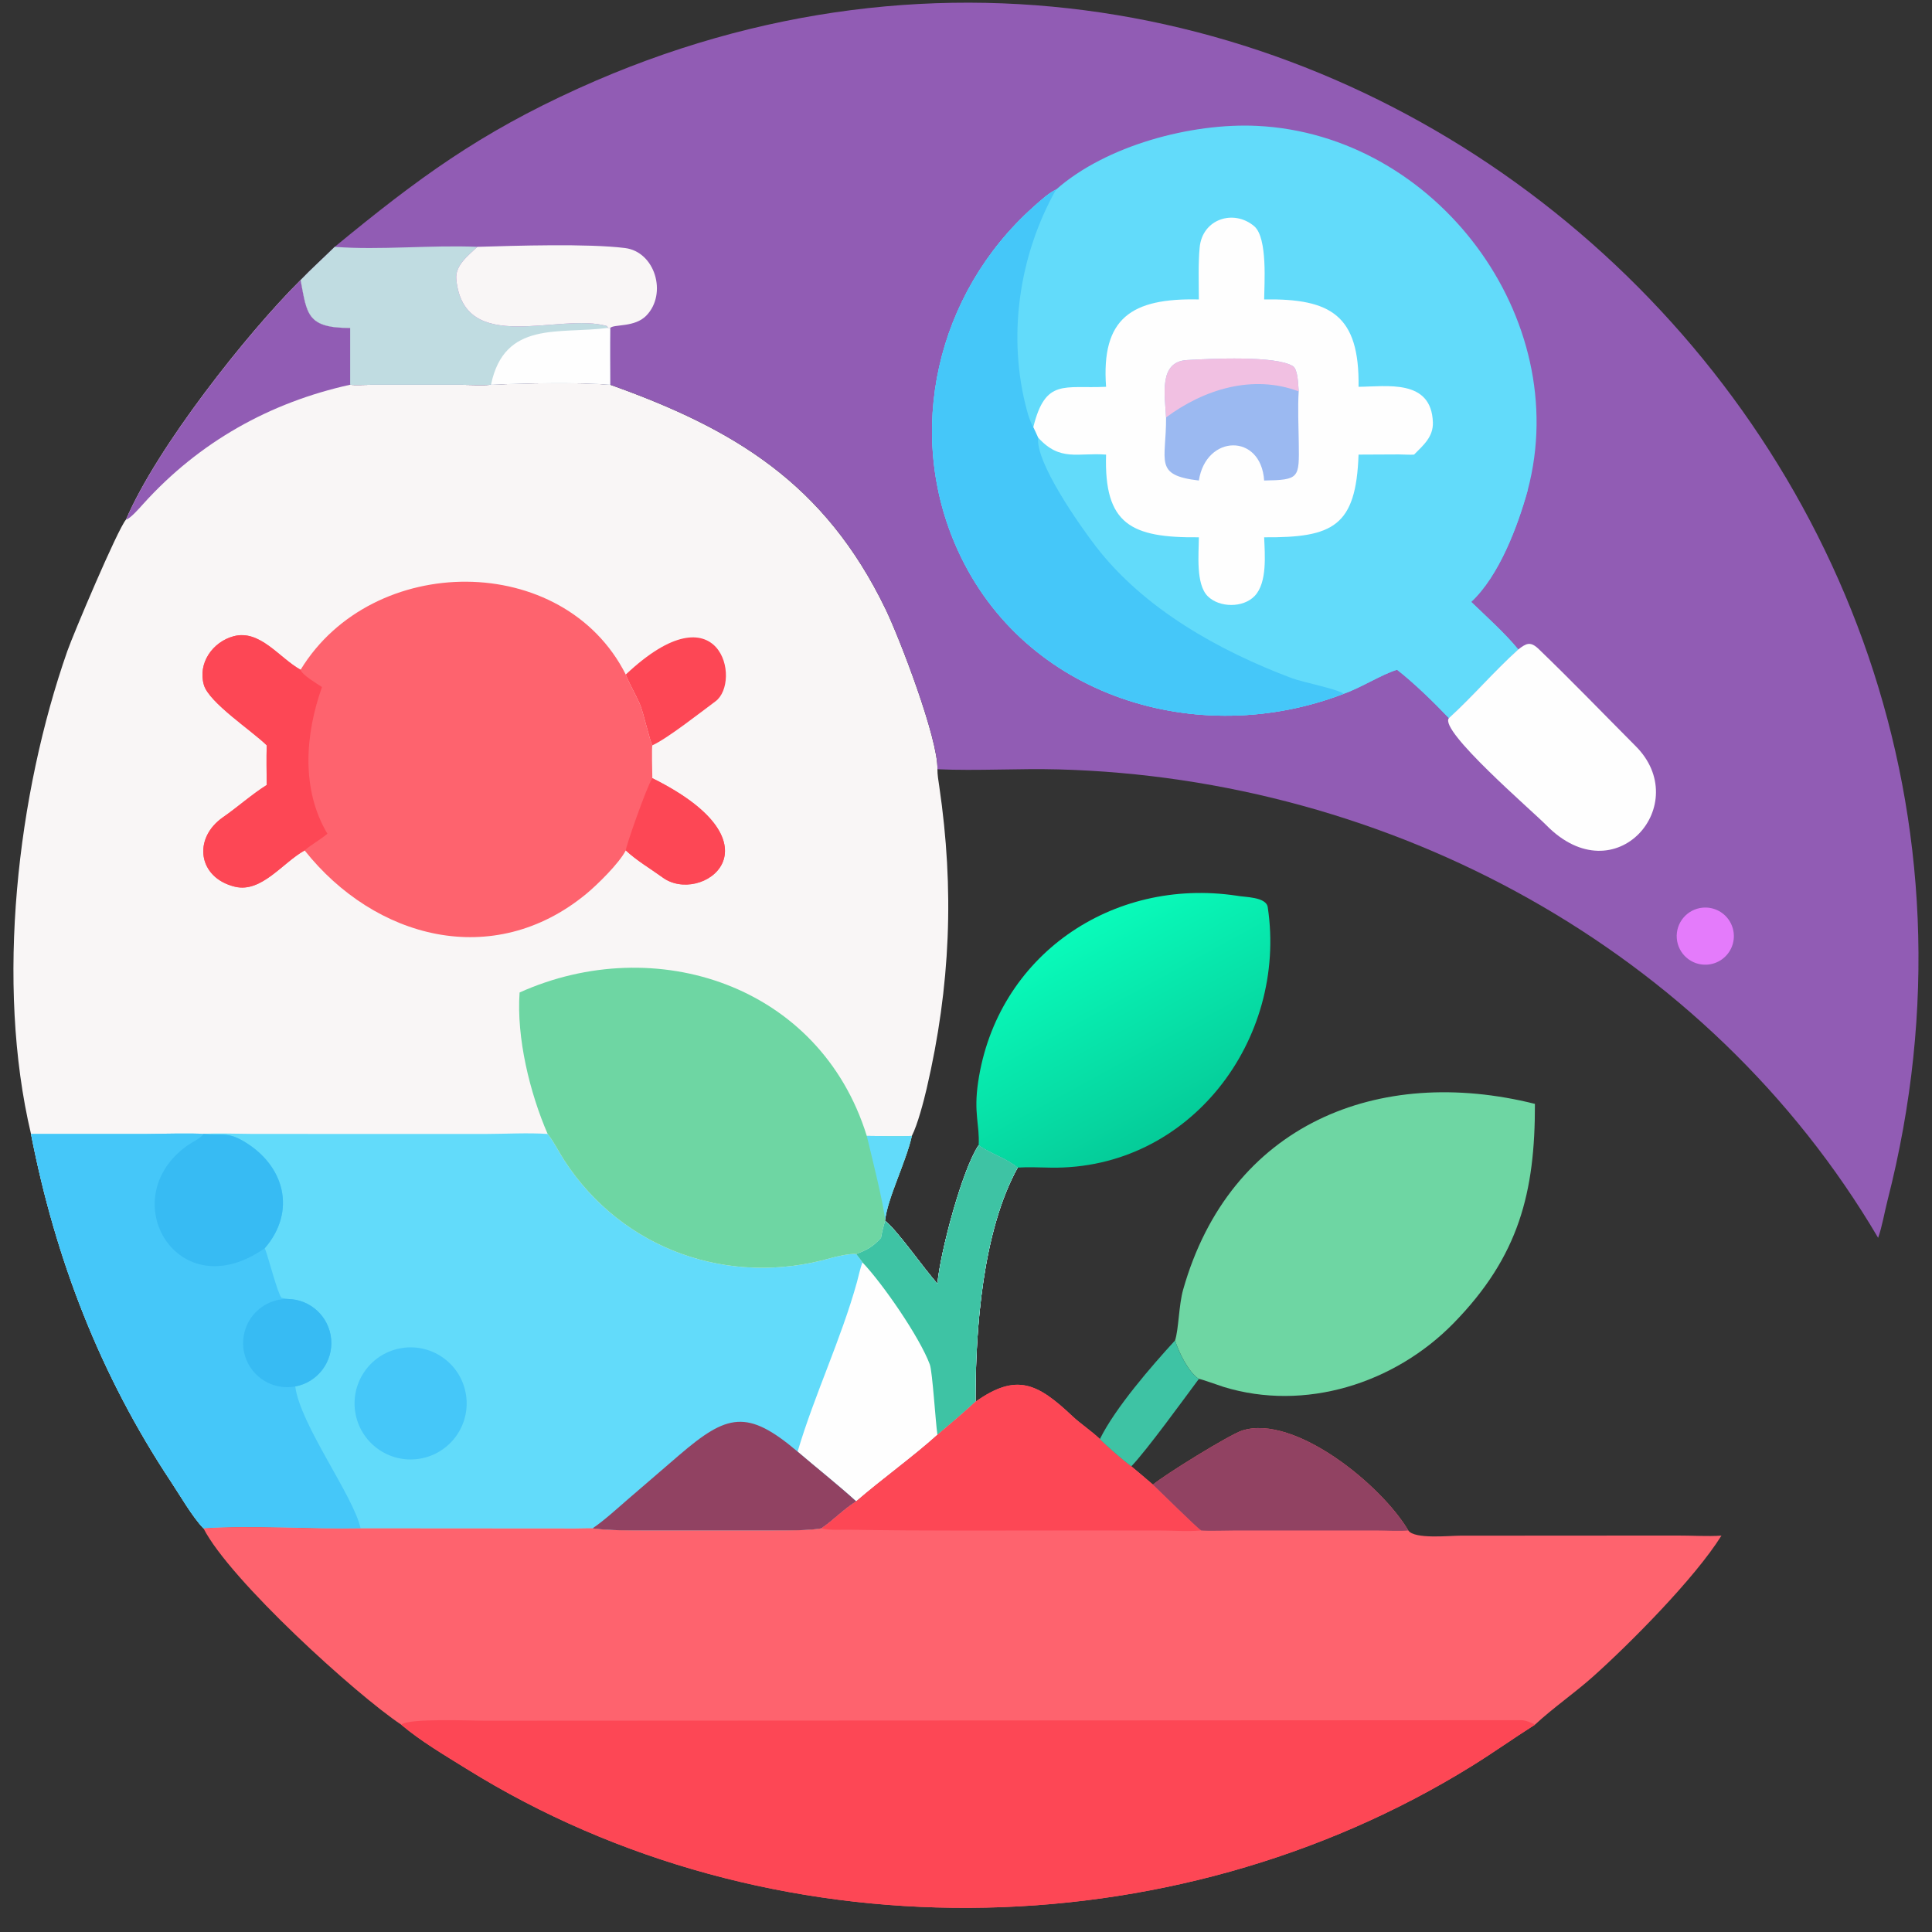 <?xml version="1.0" encoding="utf-8" ?><svg xmlns="http://www.w3.org/2000/svg" xmlns:xlink="http://www.w3.org/1999/xlink" width="1024" height="1024" viewBox="0 0 1024 1024"><rect x="0" y="0" width="1024" height="1024" fill="#333333" stroke="none"/><path fill="#F9F6F6" transform="scale(2 2)" d="M79.658 74.22L79.709 74.477C81.37 83.198 81.34 86.94 92.797 86.91L92.797 101.96C93.823 102.114 97.016 101.99 98.215 101.981L122.126 101.971C124.426 101.984 127.976 102.162 130.117 101.96C138.984 101.555 153.192 101.263 161.702 101.96C194.57 113.649 218.555 128.081 234.666 161.381C238.452 169.206 248.644 195.823 248.428 203.855C248.419 205.364 248.688 206.866 248.908 208.355C252.936 235.721 251.902 261.305 245.583 288.462C244.794 291.856 243.169 298.07 241.651 301.024C240.055 308.103 235.144 317.598 234.548 323.514L234.548 323.514C237.923 326.172 245.016 336.459 248.428 340.178C249.153 332.011 254.927 310.068 259.354 303.479C262.542 305.732 267.001 307.031 269.702 309.422C260.334 326.347 258.497 352.437 258.521 371.467C255.347 374.404 251.755 377.448 248.428 380.246C242.193 385.896 233.698 392.007 226.902 397.877C223.19 400.254 220.878 402.888 217.668 405.035C214.497 405.621 208.613 405.589 205.286 405.593L171.984 405.596C167.736 405.593 161.157 405.632 157.023 405.035C156.173 404.98 153.557 405.09 152.437 405.076L95.564 405.035C82.169 405.306 67.044 404.154 53.928 405.035C50.952 401.952 47.781 396.389 45.32 392.683C26.585 364.467 14.655 333.611 8.215 300.514C-1.234 260.613 4.572 210.402 17.854 172.513C19.401 168.1 31.142 140.297 33.389 137.699C41.614 118.491 65.395 88.394 79.658 74.22Z"/><path fill="#62DBFA" transform="scale(2 2)" d="M53.928 300.514C56.687 300.254 63.935 300.497 67.114 300.501L128.635 300.51C133.925 300.505 139.991 300.149 145.134 300.514L145.428 300.891C146.851 302.747 148.283 305.572 149.542 307.512C164.972 331.277 193.281 341.129 220.245 333.38C221.748 332.948 225.507 332.121 226.902 332.345C229.876 331.158 231.303 330.425 233.473 328.037C233.788 326.289 234.053 325.224 234.548 323.514C237.923 326.172 245.016 336.459 248.428 340.178C249.153 332.011 254.927 310.068 259.354 303.479C262.542 305.732 267.001 307.031 269.702 309.422C260.334 326.347 258.497 352.437 258.521 371.467C255.347 374.404 251.755 377.448 248.428 380.246C242.193 385.896 233.698 392.007 226.902 397.877C223.19 400.254 220.878 402.888 217.668 405.035C214.497 405.621 208.613 405.589 205.286 405.593L171.984 405.596C167.736 405.593 161.157 405.632 157.023 405.035C156.173 404.98 153.557 405.09 152.437 405.076L95.564 405.035C82.169 405.306 67.044 404.154 53.928 405.035C50.952 401.952 47.781 396.389 45.32 392.683C26.585 364.467 14.655 333.611 8.215 300.514L38.733 300.507C42.115 300.502 50.872 300.239 53.928 300.514L53.928 300.514Z"/><path fill="#45C7F9" transform="scale(2 2)" d="M8.215 300.514L38.733 300.507C42.115 300.502 50.872 300.239 53.928 300.514L53.928 300.514C58.501 300.965 60.207 299.944 64.32 302.304C75.558 308.754 78.589 321.079 70.169 330.788L70.329 331.206C71.228 333.595 73.545 342.69 74.596 343.931L76.256 344.242C82.272 344.313 87.251 348.939 87.764 354.932C88.278 360.926 84.159 366.331 78.244 367.426C79.574 377.624 93.644 396.356 95.564 405.035C82.169 405.306 67.044 404.154 53.928 405.035C50.952 401.952 47.781 396.389 45.32 392.683C26.585 364.467 14.655 333.611 8.215 300.514Z"/><path fill="#37BBF3" transform="scale(2 2)" d="M53.928 300.514L53.928 300.514C58.501 300.965 60.207 299.944 64.32 302.304C75.558 308.754 78.589 321.079 70.169 330.788C47.033 347.043 29.842 317.588 49.729 303.52C50.91 302.685 53.199 301.667 53.928 300.514Z"/><path fill="#37BBF3" transform="scale(2 2)" d="M78.244 367.426C73.869 368.235 69.414 366.491 66.752 362.927C64.089 359.363 63.68 354.596 65.698 350.631C67.715 346.665 71.808 344.189 76.256 344.242C82.272 344.313 87.251 348.939 87.764 354.932C88.278 360.926 84.159 366.331 78.244 367.426Z"/><path fill="#FEFEFE" transform="scale(2 2)" d="M259.354 303.479C262.542 305.732 267.001 307.031 269.702 309.422C260.334 326.347 258.497 352.437 258.521 371.467C255.347 374.404 251.755 377.448 248.428 380.246C242.193 385.896 233.698 392.007 226.902 397.877C222.274 393.649 216.271 388.892 211.375 384.698C215.843 369.604 222.896 354.953 227.116 339.721C227.544 338.174 227.987 335.949 228.572 334.555C228.241 334.032 227.315 332.89 226.902 332.345C229.876 331.158 231.303 330.425 233.473 328.037C233.788 326.289 234.053 325.224 234.548 323.514C237.923 326.172 245.016 336.459 248.428 340.178C249.153 332.011 254.927 310.068 259.354 303.479Z"/><path fill="#3EC3A4" transform="scale(2 2)" d="M259.354 303.479C262.542 305.732 267.001 307.031 269.702 309.422C260.334 326.347 258.497 352.437 258.521 371.467C255.347 374.404 251.755 377.448 248.428 380.246C247.918 376.803 247.112 363.48 246.407 361.589C243.691 354.297 233.879 340.123 228.572 334.555C228.241 334.032 227.315 332.89 226.902 332.345C229.876 331.158 231.303 330.425 233.473 328.037C233.788 326.289 234.053 325.224 234.548 323.514C237.923 326.172 245.016 336.459 248.428 340.178C249.153 332.011 254.927 310.068 259.354 303.479Z"/><path fill="#914262" transform="scale(2 2)" d="M157.023 405.035C160.07 402.983 163.54 399.796 166.378 397.346L180 385.612C192.73 374.695 198.026 373.365 211.375 384.698C216.271 388.892 222.274 393.649 226.902 397.877C223.19 400.254 220.878 402.888 217.668 405.035C214.497 405.621 208.613 405.589 205.286 405.593L171.984 405.596C167.736 405.593 161.157 405.632 157.023 405.035Z"/><path fill="#45C7F9" transform="scale(2 2)" d="M105.97 357.339C113.98 355.774 121.753 360.965 123.375 368.964C124.997 376.963 119.862 384.773 111.874 386.452C103.806 388.149 95.899 382.95 94.26 374.869C92.621 366.789 97.877 358.92 105.97 357.339Z"/><path fill="#6ED6A3" transform="scale(2 2)" d="M137.699 263.019C173.674 246.824 217.306 261.01 229.703 301.024C233.149 301.037 238.364 301.209 241.651 301.024C240.055 308.103 235.144 317.598 234.548 323.514L234.548 323.514C234.053 325.224 233.788 326.289 233.473 328.037C231.303 330.425 229.876 331.158 226.902 332.345C225.507 332.121 221.748 332.948 220.245 333.38C193.281 341.129 164.972 331.277 149.542 307.512C148.283 305.572 146.851 302.747 145.428 300.891L145.134 300.514C140.403 289.613 136.838 275.012 137.699 263.019Z"/><path fill="#62DBFA" transform="scale(2 2)" d="M229.703 301.024C233.149 301.037 238.364 301.209 241.651 301.024C240.055 308.103 235.144 317.598 234.548 323.514C234.442 319.991 230.618 304.855 229.703 301.024Z"/><path fill="#915CB4" transform="scale(2 2)" d="M79.658 74.22L79.709 74.477C81.37 83.198 81.34 86.94 92.797 86.91L92.797 101.96C71.482 106.656 52.765 117.155 37.997 133.505C37.137 134.457 34.482 137.532 33.389 137.699C41.614 118.491 65.395 88.394 79.658 74.22Z"/><path fill="#FE636E" transform="scale(2 2)" d="M79.658 177.495C98.7 146.275 149.341 146.061 165.838 178.761L166.011 179.204C166.776 181.126 168.573 184.292 169.533 186.491C170.548 188.815 172.116 196.116 172.878 197.52C172.688 197.875 172.851 205.174 172.878 206.227C208.511 223.913 185.678 240.169 175.489 232.458C172.138 230.039 168.849 228.147 165.838 225.374C164.067 228.794 158.325 234.455 155.303 236.939C130.715 257.147 99.349 248.805 80.733 225.374C74.925 228.575 69.309 236.682 62.268 234.99C52.452 232.63 51.026 222.179 59.114 216.567C63.012 213.863 66.644 210.58 70.683 208.029C70.656 204.59 70.583 200.945 70.683 197.52C66.874 193.732 55.394 186.211 54.032 181.521C52.357 175.76 56.354 170.107 61.898 168.615C68.88 166.737 74.001 174.351 79.658 177.495Z"/><path fill="#FD4755" transform="scale(2 2)" d="M70.683 197.52C66.874 193.732 55.394 186.211 54.032 181.521C52.357 175.76 56.354 170.107 61.898 168.615C68.88 166.737 74.001 174.351 79.658 177.495C80.05 178.892 83.922 181.104 85.333 182.076C80.891 194.513 79.727 209.143 86.765 220.948C85.081 222.404 81.861 224.264 80.733 225.374C74.925 228.575 69.309 236.682 62.268 234.99C52.452 232.63 51.026 222.179 59.114 216.567C63.012 213.863 66.644 210.58 70.683 208.029C70.656 204.59 70.583 200.945 70.683 197.52Z"/><path fill="#FD4755" transform="scale(2 2)" d="M172.878 206.227C208.511 223.913 185.678 240.169 175.489 232.458C172.138 230.039 168.849 228.147 165.838 225.374C165.747 224.634 171.373 208.457 172.878 206.227Z"/><path fill="#FD4755" transform="scale(2 2)" d="M165.838 178.761C190.872 155.17 196.64 180.68 189.602 185.869C185.81 188.665 176.838 195.744 172.878 197.52C172.116 196.116 170.548 188.815 169.533 186.491C168.573 184.292 166.776 181.126 166.011 179.204L165.838 178.761Z"/><path fill="#915CB4" transform="scale(2 2)" d="M88.706 65.415C110.876 47.152 127.059 35.312 153.287 23.425C345.772 -63.812 552.474 114.264 500.202 318.168C499.413 321.248 498.765 325.14 497.724 328.037C452.622 251.452 368.276 206.247 280.516 203.898C269.945 203.615 258.901 204.326 248.428 203.855C248.644 195.823 238.452 169.206 234.666 161.381C218.555 128.081 194.57 113.649 161.702 101.96C153.192 101.263 138.984 101.555 130.117 101.96C127.976 102.162 124.426 101.984 122.126 101.971L98.215 101.981C97.016 101.99 93.823 102.114 92.797 101.96L92.797 86.91C81.34 86.94 81.37 83.198 79.709 74.477L79.658 74.22C82.22 71.52 85.946 68.142 88.706 65.415Z"/><path fill="#C0DCE1" transform="scale(2 2)" d="M79.658 74.22C82.22 71.52 85.946 68.142 88.706 65.415C100.635 66.335 114.298 64.886 126.516 65.415C124.032 67.759 120.556 70.358 120.93 74.069C122.985 94.458 148.253 82.718 160.849 86.409L161.075 86.74L160.981 86.91L161.702 86.91C161.641 91.924 161.68 96.945 161.702 101.96C153.192 101.263 138.984 101.555 130.117 101.96C127.976 102.162 124.426 101.984 122.126 101.971L98.215 101.981C97.016 101.99 93.823 102.114 92.797 101.96L92.797 86.91C81.34 86.94 81.37 83.198 79.709 74.477L79.658 74.22Z"/><path fill="#FEFEFE" transform="scale(2 2)" d="M130.117 101.96C133.685 84.849 148.154 88.616 160.981 86.91L161.702 86.91C161.641 91.924 161.68 96.945 161.702 101.96C153.192 101.263 138.984 101.555 130.117 101.96Z"/><path fill="#F9F6F6" transform="scale(2 2)" d="M126.516 65.415C136.819 65.112 155.674 64.505 165.606 65.727C173.622 66.714 176.894 77.854 171.287 83.635C168.192 86.826 162.741 85.851 161.702 86.91L160.981 86.91L161.075 86.74L160.849 86.409C148.253 82.718 122.985 94.458 120.93 74.069C120.556 70.358 124.032 67.759 126.516 65.415Z"/><path fill="#62DBFA" transform="scale(2 2)" d="M279.861 50.246C293.132 38.52 315.781 32.516 333.163 33.362C380.662 35.675 416.953 84.303 404.867 129.88C402.205 139.484 397.299 152.576 389.88 159.511C393.83 163.313 398.983 167.952 402.357 172.111C395.939 177.917 390.332 184.498 383.976 190.305C379.949 186.088 374.816 181.069 370.242 177.495C366.15 178.712 360.844 182.195 356.093 183.858C317.546 198.709 271.52 184.781 253.82 145.812C239.588 114.482 248.283 77.736 273.762 54.921C275.394 53.46 277.93 51.108 279.861 50.246Z"/><path fill="#62DBFA" transform="scale(2 2)" d="M279.861 50.246C269.965 67.807 266.887 89.435 272.177 108.88C272.578 110.354 273.068 111.842 273.841 113.182C274.265 114.09 274.744 115.063 275.13 115.979C280.959 122.428 285.659 119.897 293.121 120.475C292.559 139.003 299.793 142.562 317.711 142.388C317.693 146.779 316.852 154.777 320.048 157.988C323.123 161.077 329.466 161.144 332.515 157.923C335.874 154.374 335.198 146.94 335.012 142.388C353.342 142.523 359.367 139.454 360.031 120.475L370.673 120.425C371.784 120.419 373.818 120.569 374.743 120.475C381.366 121.406 387.369 123.16 393.702 125.432C396.258 126.349 402.689 129.541 404.867 129.88C402.205 139.484 397.299 152.576 389.88 159.511C393.83 163.313 398.983 167.952 402.357 172.111C395.939 177.917 390.332 184.498 383.976 190.305C379.949 186.088 374.816 181.069 370.242 177.495C366.15 178.712 360.844 182.195 356.093 183.858C317.546 198.709 271.52 184.781 253.82 145.812C239.588 114.482 248.283 77.736 273.762 54.921C275.394 53.46 277.93 51.108 279.861 50.246Z"/><path fill="#45C7F9" transform="scale(2 2)" d="M279.861 50.246C269.965 67.807 266.887 89.435 272.177 108.88C272.578 110.354 273.068 111.842 273.841 113.182C274.265 114.09 274.744 115.063 275.13 115.979C274.328 122.445 286.097 139.196 290.39 144.775C303.14 161.342 323.016 172.443 342.307 179.708C345.284 180.829 354.421 182.572 356.093 183.858C317.546 198.709 271.52 184.781 253.82 145.812C239.588 114.482 248.283 77.736 273.762 54.921C275.394 53.46 277.93 51.108 279.861 50.246Z"/><path fill="#FEFEFE" transform="scale(2 2)" d="M317.711 79.356C317.691 74.798 317.526 69.725 317.923 65.575C318.65 57.962 327.013 55.38 332.383 59.955C336.002 63.038 335.03 75.546 335.012 79.356C352.735 79.057 360.309 83.6 360.031 102.505C367.458 102.455 379.336 100.327 379.73 111.927C379.859 115.748 377.238 117.957 374.743 120.475C373.818 120.569 371.784 120.419 370.673 120.425L360.031 120.475C359.367 139.454 353.342 142.523 335.012 142.388C335.198 146.94 335.874 154.374 332.515 157.923C329.466 161.144 323.123 161.077 320.048 157.988C316.852 154.777 317.693 146.779 317.711 142.388C299.793 142.562 292.559 139.003 293.121 120.475C285.659 119.897 280.959 122.428 275.13 115.979C274.744 115.063 274.265 114.09 273.841 113.182C277.064 100.175 282.038 103.052 293.121 102.505C291.802 84.313 299.817 78.949 317.711 79.356Z"/><path fill="#9BB9F1" transform="scale(2 2)" d="M309.019 110.624C308.708 104.616 307.015 95.843 314.577 95.418C320.797 95.07 338.091 94.17 342.662 97.047C343.98 97.918 344.042 102.088 344.167 103.723C343.891 108.059 344.131 113.027 344.19 117.383C344.315 126.757 344.392 127.175 335.012 127.346C334.182 114.731 319.599 115.109 317.711 127.346C305.64 125.918 309.085 122.262 309.019 110.624Z"/><path fill="#F1C0E2" transform="scale(2 2)" d="M309.019 110.624C308.708 104.616 307.015 95.843 314.577 95.418C320.797 95.07 338.091 94.17 342.662 97.047C343.98 97.918 344.042 102.088 344.167 103.723C332.001 99.137 319.047 103.167 309.019 110.624Z"/><path fill="#FEFEFE" transform="scale(2 2)" d="M402.357 172.111C404.474 170.493 405.55 169.861 407.802 172.032C416.604 180.515 424.719 188.943 433.374 197.638C448.95 213.019 428.189 237.423 409.795 218.689C405.977 214.801 381.27 193.595 383.976 190.305C390.332 184.498 395.939 177.917 402.357 172.111Z"/><path fill="#E47BFB" transform="scale(2 2)" d="M451.242 240.539C453.956 240.296 456.591 241.53 458.143 243.769C459.695 246.009 459.924 248.91 458.743 251.365C457.562 253.821 455.154 255.453 452.435 255.639C448.293 255.923 444.694 252.819 444.367 248.679C444.04 244.54 447.107 240.909 451.242 240.539Z"/><path fill="#FE636E" transform="scale(2 2)" d="M258.521 371.467C269.391 363.774 274.93 366.548 284.232 375.327C286.349 377.325 289.344 379.287 291.482 381.369C293.266 383.218 297.681 387.046 299.815 388.589C301.728 390.198 303.662 391.804 305.546 393.444C308.631 390.829 325.867 380.162 329.21 379.104C343.012 374.739 366.035 393.446 373.219 405.59C374.821 407.965 384.091 406.97 386.972 406.969L444.305 406.933C448.044 406.911 452.682 407.217 456.203 406.952C449.164 418.259 431.819 435.694 422.186 444.3C417.237 448.722 411.577 452.602 406.771 457.066C401.136 460.636 395.749 464.479 390.075 467.996C310.187 517.507 203.622 518.513 123.624 468.751C117.935 465.212 111.554 461.48 106.337 457.066C94.309 449.049 60.955 418.759 53.928 405.035C67.044 404.154 82.169 405.306 95.564 405.035L152.437 405.076C153.557 405.09 156.173 404.98 157.023 405.035C161.157 405.632 167.736 405.593 171.984 405.596L205.286 405.593C208.613 405.589 214.497 405.621 217.668 405.035C220.878 402.888 223.19 400.254 226.902 397.877C233.698 392.007 242.193 385.896 248.428 380.246C251.755 377.448 255.347 374.404 258.521 371.467Z"/><path fill="#FD4755" transform="scale(2 2)" d="M106.337 457.066C108.042 455.286 124.876 456.007 128.389 456.008L403.163 455.867C404.143 455.858 405.902 456.478 406.771 457.066C401.136 460.636 395.749 464.479 390.075 467.996C310.187 517.507 203.622 518.513 123.624 468.751C117.935 465.212 111.554 461.48 106.337 457.066Z"/><path fill="#FD4755" transform="scale(2 2)" d="M258.521 371.467C269.391 363.774 274.93 366.548 284.232 375.327C286.349 377.325 289.344 379.287 291.482 381.369C293.266 383.218 297.681 387.046 299.815 388.589C301.728 390.198 303.662 391.804 305.546 393.444C307.09 394.9 317.205 404.887 318.308 405.59C314.929 405.928 310.904 405.614 307.404 405.602L285.628 405.586C265.476 405.585 245.303 405.739 225.155 405.394C222.578 405.35 220.216 405.605 217.668 405.035C220.878 402.888 223.19 400.254 226.902 397.877C233.698 392.007 242.193 385.896 248.428 380.246C251.755 377.448 255.347 374.404 258.521 371.467Z"/><path fill="#914262" transform="scale(2 2)" d="M305.546 393.444C308.631 390.829 325.867 380.162 329.21 379.104C343.012 374.739 366.035 393.446 373.219 405.59C371.107 405.821 367.091 405.6 364.76 405.595L327.302 405.598C325.34 405.6 320.002 405.766 318.308 405.59C317.205 404.887 307.09 394.9 305.546 393.444Z"/><path fill="#6ED6A3" transform="scale(2 2)" d="M311.402 355.226C312.37 352.318 312.386 345.866 313.537 341.799C325.975 297.834 365.332 282.173 406.771 292.538C406.819 315.94 402.571 332.92 385.201 350.674C369.542 366.678 345.79 374.153 324.245 367.54C323.042 367.171 318.521 365.5 317.711 365.424C315.022 363.782 312.313 358.218 311.402 355.226Z"/><defs><linearGradient id="gradient_0" gradientUnits="userSpaceOnUse" x1="312.368" y1="298.507" x2="284.187" y2="246.805"><stop offset="0" stop-color="#05CC99"/><stop offset="1" stop-color="#09FBBA"/></linearGradient></defs><path fill="url(#gradient_0)" transform="scale(2 2)" d="M259.354 303.479C259.653 298.019 257.975 295.094 259.219 286.725C264.19 253.252 294.703 232.428 327.726 237.368C329.805 237.795 335.546 237.612 335.967 240.425C341.236 275.588 315.254 310 278.515 309.437C275.757 309.395 272.422 309.243 269.702 309.422C267.001 307.031 262.542 305.732 259.354 303.479Z"/><path fill="#3EC3A4" transform="scale(2 2)" d="M311.402 355.226C312.313 358.218 315.022 363.782 317.711 365.424C313.734 370.767 303.921 384.314 299.815 388.589C297.681 387.046 293.266 383.218 291.482 381.369C295.572 373.075 305.132 362.071 311.402 355.226Z"/></svg>